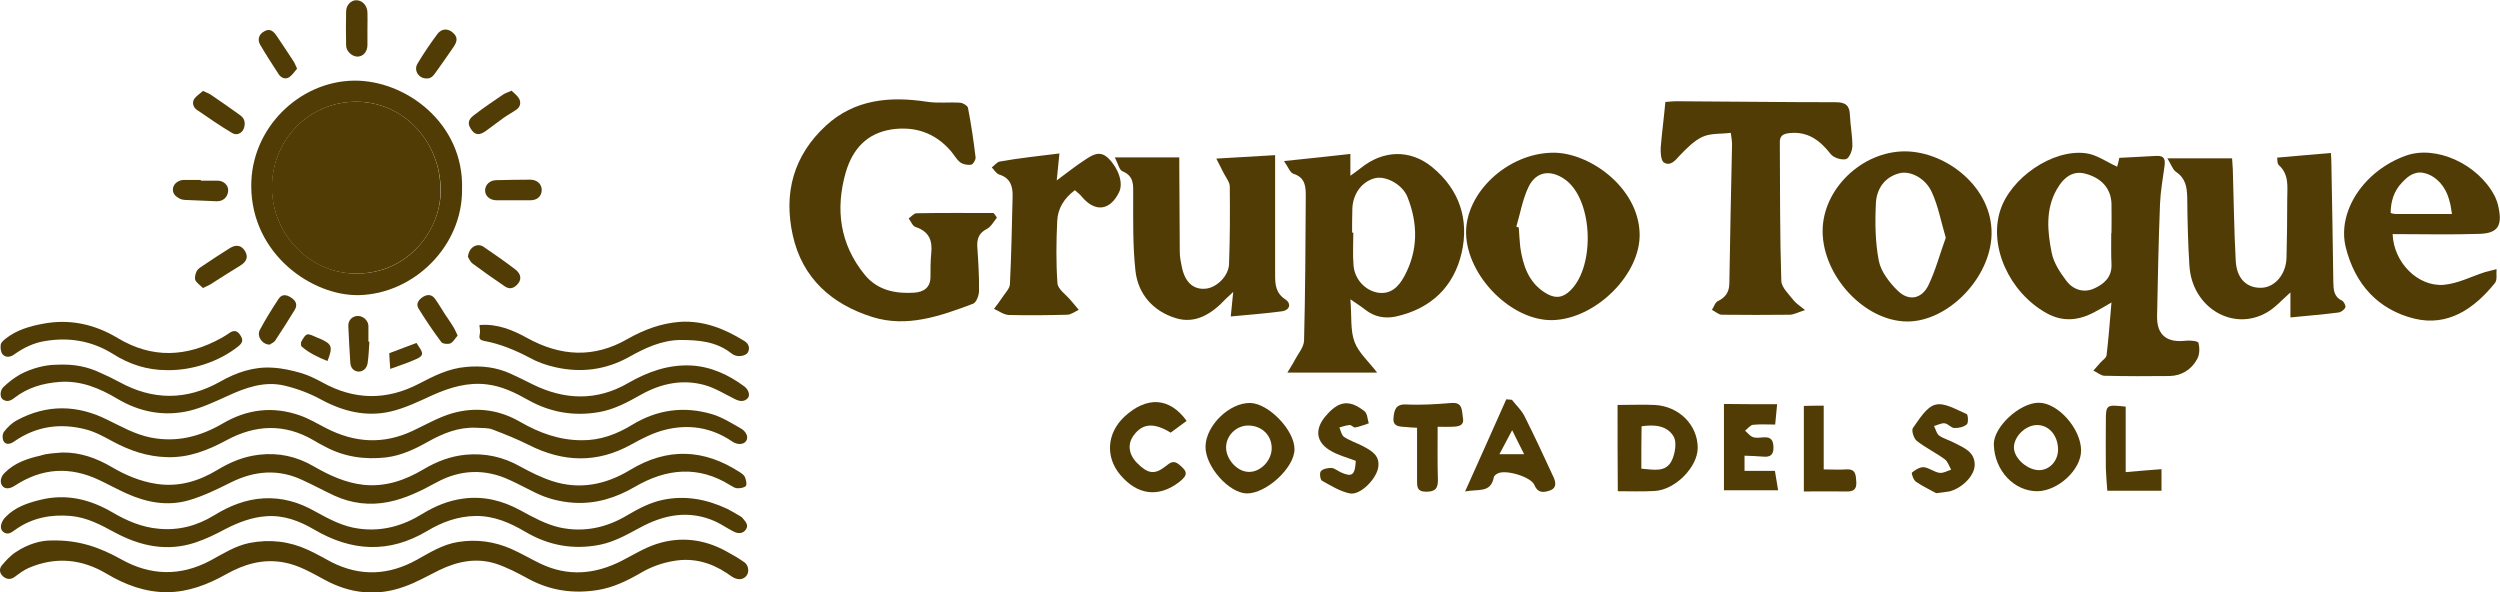 <?xml version="1.0" encoding="utf-8"?>
<!-- Generator: Adobe Illustrator 26.1.0, SVG Export Plug-In . SVG Version: 6.00 Build 0)  -->
<svg version="1.1" id="Capa_1" xmlns="http://www.w3.org/2000/svg" xmlns:xlink="http://www.w3.org/1999/xlink" x="0px" y="0px"
	 viewBox="0 0 1019.9 241.7" style="enable-background:new 0 0 1019.9 241.7;" xml:space="preserve">
<style type="text/css">
	.st0{fill:#513C06;}
</style>
<g>
	<g>
		<path class="st0" d="M659.9,165.2c5.8,0,10.5-0.2,15.1,0c10,0.5,17.6,8.2,17.6,17.5c0,7.8-9.1,17.1-17.5,17.6
			c-5.1,0.3-10.3,0.1-15.1,0.1C659.9,188.5,659.9,176.9,659.9,165.2z M669.6,191.2c5.1,0.4,10.1,1.7,12.5-3.5c1.3-2.8,2-7.3,0.7-9.6
			c-2.8-4.7-8.1-4.9-13.1-4.2C669.6,179.7,669.6,185.2,669.6,191.2z"/>
	</g>
	<g>
		<path class="st0" d="M831.3,200.4c-9.6,0.1-17.6-8.4-17.9-19c-0.2-7.1,10.4-17,18.2-17.1c7.9-0.1,17.4,10.6,17.4,19.5
			C849,191.6,839.7,200.2,831.3,200.4z M830.9,173.4c-4.7,0.1-9.4,4.8-9.3,9.3c0.1,4.4,5.7,9.2,10.4,9.1c4.4-0.1,7.8-4.1,7.6-8.8
			C839.4,177.4,835.7,173.3,830.9,173.4z"/>
	</g>
	<g>
		<g>
			<path class="st0" d="M863.7,68c0.2-0.6,0.6-2.1,0.9-3.6c5.2-0.3,10.1-0.5,15.1-0.8c3.5-0.2,3.7,1.7,3.3,4.4
				c-0.7,5.1-1.6,10.1-1.8,15.2c-0.6,15.3-0.9,30.6-1.2,45.9c-0.1,7.6,4,10.8,11.7,9.9c1.8-0.2,5,0.1,5.2,0.9c0.5,2,0.5,4.7-0.5,6.5
				c-2.3,4.3-6.3,6.9-11.3,7c-8.8,0.1-17.6,0.1-26.5-0.1c-1.5,0-3-1.4-4.6-2.1c1-1.1,2-2.3,3-3.4c0.8-0.9,2.3-1.8,2.4-2.9
				c0.8-6.7,1.3-13.4,2-21.5c-3.1,1.8-4.9,2.9-6.7,3.8c-6.6,3.6-13.1,4.3-19.9,0.5c-15.1-8.5-23.5-27.1-18.8-41.8
				c4.2-13.3,21.3-25.1,34.8-23.4C855.2,63,859.1,65.9,863.7,68z M861.3,95.1c0,0,0.1,0,0.1,0c0-4,0.1-8,0-12
				c-0.2-6.2-4.1-10.6-10.9-12.3c-4.4-1.1-8.3,0.9-11.5,6.6c-4.6,8.2-3.7,17.1-2,25.7c0.8,4.1,3.5,8.2,6.1,11.6
				c2.7,3.5,7,4.9,11.2,3c4-1.8,7.3-4.6,7.1-9.8C861.2,103.8,861.3,99.5,861.3,95.1z"/>
		</g>
		<g>
			<path class="st0" d="M406.7,88.8c-1.3,1.6-2.4,3.7-4.1,4.6c-3.2,1.6-4.1,4-3.9,7.3c0.4,6,0.8,12,0.7,18c0,1.8-1.1,4.7-2.4,5.2
				c-13.3,5-27,9.9-41.2,5.4c-16.4-5.2-28.5-15.7-32.4-33.4c-3.8-17.3,0.4-32.5,13.5-44.6c11.7-10.8,26.1-12.1,41.2-9.8
				c4.5,0.7,9.1,0.1,13.6,0.4c1.2,0.1,3,1.2,3.2,2.1c1.3,6.7,2.3,13.4,3.1,20.2c0.1,1-1,2.8-1.8,3c-1.4,0.2-3.3-0.1-4.5-1
				c-1.5-1.2-2.5-3.1-3.8-4.6c-6.4-7.4-14.6-10.2-24.2-8.8c-10.1,1.6-15.8,8-18.6,17.3c-4.4,15.2-2.5,29.4,7.6,41.9
				c5.2,6.4,12.5,7.9,20.3,7.4c3.9-0.3,6.6-2.1,6.6-6.5c0-3.2,0-6.3,0.3-9.5c0.6-5.3-0.9-9-6.4-10.8c-1.2-0.4-1.9-2.3-2.8-3.5
				c1.1-0.7,2.1-2.1,3.2-2.1c10.5-0.2,20.9-0.1,31.4-0.1C405.9,87.5,406.3,88.2,406.7,88.8z"/>
		</g>
		<g>
			<path class="st0" d="M550.9,122.1c0.6,6.9-0.1,12.6,1.7,17.4c1.7,4.5,5.9,8.1,9.2,12.5c-11.8,0-23.6,0-36.6,0
				c1.1-1.9,2.1-3.3,2.9-4.9c1.4-2.7,3.8-5.4,3.9-8.1c0.5-19.6,0.6-39.3,0.7-58.9c0-3.9-0.1-7.6-5-9.2c-1.4-0.4-2.1-2.7-3.9-5.2
				c9.8-1,18.2-1.9,27.1-2.9c0,2.6,0,5.3,0,8.9c1.9-1.4,3.1-2.2,4.2-3.1c9.1-7.4,20.2-7.8,29.2-0.4c11.1,9.1,15.1,21.4,12,34.9
				c-3.2,13.9-12.5,22.8-26.7,26c-4.6,1-8.9,0.2-12.7-2.8C555.4,125.1,553.8,124.1,550.9,122.1z M551.6,94.9c0.2,0,0.3,0,0.5,0
				c0,4.5-0.3,9,0.1,13.5c0.5,5.7,4.9,10.2,10,11c5.3,0.8,8.5-2.6,10.7-6.7c5.7-10.5,5.6-21.5,1.3-32.3c-2.1-5.3-9-8.8-13.3-7.7
				c-5.4,1.4-9.1,6.5-9.2,12.7C551.6,88.5,551.6,91.7,551.6,94.9z"/>
		</g>
		<g>
			<path class="st0" d="M679.4,41.6c1.6-0.1,2.9-0.3,4.2-0.3c21.8,0.1,43.6,0.4,65.4,0.4c4.2,0,5.6,1.6,5.7,5.4
				c0.2,4.2,1,8.3,1,12.4c0,1.9-1.3,5.1-2.6,5.4c-1.8,0.5-5-0.5-6.2-2c-4.4-5.6-9.3-9.4-16.9-8.6c-2.7,0.3-4,1.2-3.9,3.9
				c0.1,18.8,0,37.6,0.6,56.4c0.1,2.7,3.1,5.4,5,7.9c0.9,1.2,2.4,2.1,4.7,4c-2.9,0.9-4.6,1.9-6.4,1.9c-9.2,0.1-18.3,0.1-27.5,0
				c-1.4,0-2.7-1.3-4.1-2c0.8-1.2,1.3-3.1,2.5-3.6c3.1-1.5,4.5-3.7,4.6-7c0.3-19,0.7-38,1.1-56.9c0-1.5-0.3-2.9-0.5-4.7
				c-4.1,0.5-8.2,0.1-11.5,1.6c-3.5,1.6-6.5,4.7-9.3,7.6c-1.9,2.1-3.8,4.5-6.5,2.9c-1.2-0.8-1.4-4-1.3-6.1
				C678,54.1,678.8,48.2,679.4,41.6z"/>
		</g>
		<g>
			<path class="st0" d="M934.4,129.5c0-3.6,0-6.7,0-10.2c-3.5,3.1-6.2,6.2-9.5,8.1c-13.9,8.1-30.6-1.9-31.7-18.9
				c-0.6-9.3-0.8-18.6-0.9-28c-0.1-4.2-0.7-7.8-4.6-10.4c-1.3-0.9-1.9-2.9-3.5-5.5c9.3,0,17.5,0,26.4,0c0.1,1,0.2,2.7,0.3,4.5
				c0.4,12.5,0.5,25,1.2,37.4c0.4,7.3,4.6,11.1,10.5,10.9c5.5-0.2,10-5.5,10.2-12.2c0.2-8,0.3-16,0.3-24c0-4.9,0.9-10-3.5-13.9
				c-0.6-0.6-0.5-2.1-0.6-3c7.4-0.6,14.4-1.3,21.9-1.9c0.1,1.3,0.2,2.7,0.2,4.1c0.3,16.2,0.6,32.3,0.8,48.5c0.1,3.1,0.1,6,3.5,7.6
				c0.8,0.4,1.7,2.2,1.4,2.8c-0.4,1-1.8,2-2.9,2.1C947.7,128.3,941.5,128.8,934.4,129.5z"/>
		</g>
		<g>
			<path class="st0" d="M454.8,64.2c9.5,0,17.6,0,26.3,0c0,0.8,0,2.2,0,3.6c0.1,11.7,0.1,23.3,0.2,35c0,2,0.4,4,0.8,5.9
				c1.2,6.2,4.5,9.4,9.4,9.1c4.6-0.2,9.8-5.1,9.9-10.2c0.4-10.5,0.4-21,0.3-31.5c0-1.8-1.6-3.7-2.5-5.5c-0.9-1.8-1.8-3.5-3-5.9
				c8.5-0.5,15.9-0.9,24-1.4c0,16.6,0,32.7,0,48.8c0,3.9,0.2,7.4,4.1,10c2.6,1.7,2,4.4-1.3,4.9c-6.7,0.9-13.5,1.4-20.9,2.1
				c0.3-3.3,0.6-6.2,1-10c-1.5,1.4-2.3,2.1-3.1,2.9c-5.5,5.9-12.2,10.3-20.3,7.8c-9.2-2.8-15.5-9.8-16.5-19.5
				c-1.1-10.2-0.9-20.6-0.9-30.9c0-3.9,0.4-7.5-4.3-9.5C456.7,69.5,456.2,67,454.8,64.2z"/>
		</g>
		<g>
			<path class="st0" d="M633.3,130.6c-16.7,0.3-34.8-17.9-35.2-35.4c-0.3-16.5,16.8-32.6,35.2-32.9c14.9-0.3,35,14,35.6,32.8
				C669.5,111.8,651,130.2,633.3,130.6z M618.6,92.5c0.3,0.1,0.7,0.2,1,0.3c0.2,2.7,0.3,5.3,0.6,8c1.1,7.4,3.3,14.3,10.1,18.6
				c3.1,1.9,6,2.6,9.2,0.1c11.5-9,10.8-38.1-1.2-46.4c-5.8-4-11.6-3.2-14.7,3.1C621.2,81.2,620.2,87,618.6,92.5z"/>
		</g>
		<g>
			<path class="st0" d="M743.6,92.7c1-17.1,17.6-31.9,35.2-30.9c16.9,1,35.1,16.1,33.6,35.4c-1.4,17.8-19.3,35.1-35.9,33.9
				C759,129.9,742.6,110.8,743.6,92.7z M793.8,97c-2-6.8-3.1-13-5.7-18.6c-2.6-5.8-8.9-8.9-13.3-7.7c-6.1,1.6-9.2,6.5-9.5,12.1
				c-0.4,7.9-0.3,16,1.2,23.7c0.9,4.4,4.4,8.9,7.8,12.2c4.5,4.3,9.7,3.2,12.4-2.3C789.7,110.2,791.4,103.5,793.8,97z"/>
		</g>
		<g>
			<path class="st0" d="M1018.5,109.8c-1.6,0.4-3.2,0.8-4.7,1.2c-5.6,1.8-11.1,4.7-16.9,5.2c-10.5,0.8-20.4-9.1-20.8-20.7
				c12.1,0,23.9,0.3,35.7-0.1c7.1-0.3,9-3.3,7.6-10.3c-0.3-1.8-0.9-3.6-1.7-5.2c-6.8-13-23.9-20.8-36.2-16.4
				c-17.1,6.1-28.2,22.8-24.5,37.5c3.8,15.1,13.3,25.4,28,29c13.7,3.3,24.4-4.1,32.8-14.5C1018.9,114.2,1018.3,111.7,1018.5,109.8z
				 M975.3,86.9c0-4.8,1.4-9,4.5-12.3c0.7-0.8,1.5-1.5,2.3-2.2c1.1-0.9,2.3-1.5,3.5-1.8c0.4-0.1,0.8-0.2,1.2-0.2
				c1.2-0.1,2.5,0.2,3.8,0.7c0.4,0.2,0.8,0.4,1.3,0.6c1.4,0.8,2.6,1.8,3.6,2.9c1.7,1.9,2.9,4.2,3.6,6.7c0.2,0.7,0.4,1.5,0.6,2.3
				c0.2,1.2,0.4,2.4,0.6,3.7c-3.1,0-6.1,0-9,0c-4.8,0-9.4,0-14,0c-0.4,0-0.7-0.1-1.3-0.2C975.8,87,975.5,87,975.3,86.9z"/>
		</g>
		<g>
			<path class="st0" d="M432.2,62.6c-0.4,3.7-0.7,7-1.1,11c4.2-3.1,7.8-6,11.7-8.5c2.9-1.9,5.9-3.9,9.4-0.5
				c4.1,4.1,6.2,10.1,4.3,13.9c-3.7,7.5-9.8,8.2-15.2,1.7c-0.7-0.9-1.7-1.6-2.8-2.6c-4.3,3.2-7,7.4-7.2,12.6
				c-0.4,8.5-0.5,17,0.1,25.4c0.2,2.4,3.5,4.6,5.4,6.9c1.1,1.3,2.2,2.6,3.3,3.9c-1.5,0.7-3.1,1.9-4.6,2c-8,0.2-16,0.3-24,0.1
				c-2-0.1-4-1.6-6-2.5c1.2-1.6,2.4-3.1,3.5-4.8c1.1-1.7,2.9-3.5,3-5.2c0.6-12,0.8-23.9,1.1-35.9c0.1-4.1-0.9-7.5-5.5-8.9
				c-1.2-0.4-2-1.9-3-2.9c1.1-0.8,2.1-2.2,3.3-2.4C415.6,64.5,423.5,63.7,432.2,62.6z"/>
		</g>
		<g>
			<path class="st0" d="M491.8,182.2c0.1-8.6,9.8-18,18.3-17.8c7.5,0.2,18.1,11.2,18,18.9c0,7.5-11.5,18.1-19.5,18
				C501.3,201.1,491.7,190.3,491.8,182.2z M518.8,183c0.1-5.3-3.9-9.3-9.4-9.4c-4.8-0.1-9,3.8-9.2,8.6c-0.2,4.9,4.3,10.1,9,10.3
				C514,192.8,518.7,188.1,518.8,183z"/>
		</g>
		<g>
			<path class="st0" d="M616.8,163.1c1.7,2.2,3.8,4.1,5.1,6.6c4.1,8.2,8,16.5,11.8,24.8c1,2.1,1.6,4.7-1.7,5.7
				c-2.5,0.8-4.7,0.9-6-2.3c-1.4-3.4-11.6-6.4-14.9-4.8c-0.7,0.3-1.6,1-1.7,1.7c-1.3,6.5-6.4,4.6-11.7,5.7
				c6-13.3,11.4-25.5,16.8-37.6C615.3,163,616,163,616.8,163.1z M616.9,175.5c-2.1,4-3.5,6.6-5.2,9.8c3.7,0,6.5,0,10.1,0
				C620.2,182.2,618.9,179.5,616.9,175.5z"/>
		</g>
		<g>
			<path class="st0" d="M725,164.9c-0.3,3-0.5,5.5-0.8,8.3c-3.2,0-6.1-0.2-9,0.1c-1.2,0.1-2.2,1.6-3.3,2.4c1.1,0.9,2,2.2,3.2,2.6
				c1.3,0.5,3,0.2,4.5,0.1c3.2-0.2,3.9,1.6,3.9,4.3c0,2.9-1.4,3.8-4,3.6c-2.5-0.2-4.9-0.3-7.8-0.4c0,2.1,0,4,0,6.2c4.1,0,8,0,12.4,0
				c0.4,2.6,0.8,5,1.3,7.9c-7.5,0-14.6,0-22.1,0c0-11.7,0-23.5,0-35.2C710.4,164.9,717.3,164.9,725,164.9z"/>
		</g>
		<g>
			<path class="st0" d="M484.1,171.7c-2.2,1.6-4.4,3.2-6.5,4.8c-6.9-4.2-11.5-3.8-15.1,1.1c-2.6,3.5-2.1,7.7,1.3,11.2
				c4.3,4.4,7.1,4.9,11.2,1.8c1.9-1.3,3.3-3.3,6-1.1c3.6,2.9,3.7,4.3,0,7.2c-8.4,6.4-17,5.3-24-3c-6.1-7.3-5.5-16.9,1.7-23.7
				C467.8,161.6,477.1,162,484.1,171.7z"/>
		</g>
		<g>
			<path class="st0" d="M789.9,201.2c-2.1-1.2-5.4-2.7-8.3-4.7c-1-0.7-1.9-3.4-1.6-3.7c1.3-1.1,3.2-2.3,4.8-2.2
				c2.2,0.2,4.2,2,6.5,2.3c1.5,0.2,3.1-0.8,4.7-1.3c-0.9-1.5-1.4-3.4-2.7-4.3c-3.7-2.7-7.9-4.7-11.4-7.5c-1.2-1-2.2-4.3-1.5-5.2
				c2.6-3.6,5.5-8.6,9.2-9.5c3.7-1,8.6,2.1,12.7,3.8c0.6,0.2,0.8,3.6,0.1,4.2c-1.3,1.1-3.4,1.6-5.1,1.5c-1.3,0-2.5-1.7-3.9-1.9
				c-1.4-0.2-2.9,0.7-4.4,1.1c0.7,1.3,1,3.1,2.1,3.9c1.9,1.3,4.2,1.9,6.3,3c3.8,2,8.2,3.6,8.2,8.9c0,4.4-5.1,9.6-10.4,10.9
				C794,200.7,792.7,200.8,789.9,201.2z"/>
		</g>
		<g>
			<path class="st0" d="M553.1,188c-3.7-1.4-7.3-2.3-10.4-4.2c-5.8-3.4-6.4-8.6-2.1-13.8c5.4-6.5,9.8-7.2,16.1-2.2
				c1.1,0.9,1.2,3.2,1.7,4.9c-1.9,0.6-3.7,1.4-5.6,1.7c-0.6,0.1-1.5-1.1-2.2-1c-1.4,0.1-2.8,0.6-4.2,1c0.6,1.3,0.9,3.2,2,3.9
				c2.3,1.5,5.1,2.4,7.6,3.7c3.6,1.9,7.2,3.9,6.2,9c-1,4.8-7.4,11.1-11.5,10.3c-4-0.8-7.8-3.2-11.4-5.2c-0.7-0.4-1.1-3.2-0.4-3.9
				c0.9-1,2.8-1.3,4.3-1.3c1.2,0.1,2.4,1.1,3.6,1.7C551.6,194.8,552.8,193.9,553.1,188z"/>
		</g>
		<g>
			<path class="st0" d="M586.5,174.1c0,7.6-0.1,14.5,0.1,21.5c0.1,3.6-1,5-4.8,5c-3.9,0-3.7-2.3-3.7-4.9c0-6.9,0-13.9,0-21.2
				c-1.7-0.1-3.1-0.1-4.6-0.3c-2.4-0.2-5.4,0-5-3.8c0.3-3.2,0.9-5.6,5.2-5.4c6.1,0.3,12.3-0.1,18.4-0.6c4.8-0.4,4.2,3.2,4.7,5.9
				c0.7,3.5-1.9,3.7-4.3,3.8C590.6,174.2,588.8,174.1,586.5,174.1z"/>
		</g>
		<g>
			<path class="st0" d="M744,165.5c0,8.9,0,17.1,0,26c3.3,0,6.2,0.2,9.1,0c4-0.3,4,2.2,4.2,5.1c0.2,3.2-1.3,4-4.2,3.9
				c-5.6-0.1-11.3,0-17.2,0c0-11.9,0-23.3,0-34.9C738.9,165.5,741.1,165.5,744,165.5z"/>
		</g>
		<g>
			<path class="st0" d="M867.2,165.9c0,8.6,0,17.4,0,26.7c5.3-0.5,9.7-0.8,14.6-1.2c0,3,0,5.7,0,8.8c-7.1,0-14.2,0-22.1,0
				c-0.2-2.9-0.5-5.9-0.6-9c-0.1-6.5,0-13,0-19.4C859.1,165.1,859.3,165,867.2,165.9z"/>
		</g>
	</g>
</g>
<g>
	<g>
		<path class="st0" d="M21,220.5c11.4-0.3,20,3,28.3,7.6c12,6.8,24.3,7.1,36.5,0.6c5.2-2.8,10.1-6,16-7.2c8.3-1.6,16.2-0.7,23.8,2.8
			c3.3,1.5,6.4,3.3,9.6,5c11.8,6,23.4,5.4,34.8-0.9c5.4-3,10.6-6.3,16.9-7.3c7.5-1.2,14.7-0.2,21.6,2.8c4.1,1.8,8.1,4.2,12.1,6.1
			c11.2,5.3,22.2,4.3,33-1.2c4.7-2.4,9.3-5.3,14.3-6.9c9.6-3.1,19.2-2,28.2,2.9c2.6,1.4,5.2,2.9,7.6,4.6c1.8,1.3,2,4.1,0.8,5.5
			c-1.2,1.6-3.4,1.8-5.5,0.6c-0.9-0.5-1.7-1.2-2.5-1.7c-6.5-4.3-13.6-6.3-21.4-5c-5,0.8-9.7,2.5-14,5.1c-5.4,3.1-11,5.8-17.2,6.8
			c-9.9,1.6-19.4,0.3-28.4-4.6c-4.2-2.3-8.6-4.6-13.1-6.1c-8-2.6-15.8-1-23.2,2.6c-4.7,2.3-9.3,5-14.2,6.7
			c-11.2,4.1-22.2,2.9-32.6-2.8c-5.4-2.9-10.6-6-16.8-7.1c-8.5-1.5-16.1,0.8-23.4,4.9c-7.5,4.2-15.3,7.2-24,7.3
			c-9,0-17.1-3-24.8-7.6c-10.1-6-20.8-7-31.7-2.3c-2,0.9-3.8,2.2-5.5,3.5c-1.7,1.3-3.3,1.3-4.9,0c-1.6-1.4-1.7-3.2-0.5-4.6
			c1.7-2,3.5-4,5.7-5.4C11.4,221.9,16.9,220.4,21,220.5z"/>
	</g>
	<g>
		<path class="st0" d="M194,210.5c-7.2,0.1-13.7,2.5-19.7,6.1c-15.6,9.3-30.9,8.4-46.2-0.6c-6-3.5-12.3-5.9-19.4-5.4
			c-6,0.4-11.4,2.5-16.7,5.2c-3.9,2.1-8,4.1-12.2,5.5c-11.6,3.9-22.6,1.5-33-4.1c-5.7-3.1-11.3-6.1-17.9-6.7
			c-8.1-0.7-15.7,0.7-22.5,5.5c-1.6,1.1-3.2,2.6-5.2,0.9c-1.4-1.2-1-3.8,1-5.9c3.9-4.1,9-5.8,14.3-7.1c10.6-2.6,20.3-0.2,29.5,5.2
			c5.8,3.4,11.9,6,18.7,6.6c8.2,0.8,15.7-1.2,22.7-5.5c6.2-3.8,12.8-6.5,20.2-6.9c7.5-0.4,14.4,1.6,20.9,5.3
			c5.8,3.2,11.5,6.3,18.2,7.1c9.3,1.2,17.7-1.2,25.5-6c5.2-3.2,10.7-5.5,16.8-6.3c8.3-1.1,16,0.8,23.3,4.8c5.2,2.8,10.3,5.7,16.1,7
			c9.8,2.1,19,0.1,27.5-5c4.6-2.7,9.3-5.2,14.6-6.3c9.2-1.9,17.9-0.2,26.2,3.7c1.8,0.9,3.6,2,5.3,3c0.3,0.2,0.7,0.4,0.9,0.7
			c1.1,1.4,2.7,2.8,1.4,4.7c-1.2,1.8-3.3,1.8-5.1,0.8c-2.4-1.2-4.7-2.8-7.2-4c-10.8-4.9-21.1-2.9-31,2.5c-5.2,2.8-10.3,5.7-16.1,6.9
			c-10.8,2.2-21,0.4-30.5-5.2C208.1,213.3,201.6,210.4,194,210.5z"/>
	</g>
	<g>
		<path class="st0" d="M25.4,184.6c7.4-0.1,14,2.3,20.3,6c5.6,3.3,11.6,5.8,18.1,6.8c9.1,1.4,17.3-1.1,24.9-5.7
			c5.3-3.2,10.8-5.5,17.1-6.2c7.9-0.9,15.2,0.7,22.1,4.7c6.4,3.7,13.1,6.8,20.5,7.6c8.9,0.9,16.9-1.9,24.3-6.3
			c5.4-3.2,11-5.4,17.4-6c7.9-0.7,15.2,0.9,22.1,4.8c4.2,2.3,8.6,4.5,13.2,6c11.2,3.6,21.8,1.4,31.7-4.6c15.2-9.2,30.1-8.6,44.8,1
			c0.8,0.5,1.7,1.2,2,1.9c0.4,1.1,0.9,2.8,0.4,3.6c-0.6,0.8-2.3,1-3.5,1c-0.9,0-1.9-0.7-2.8-1.2c-13.1-8.2-26.1-6.9-39,0.6
			c-7.7,4.5-16,7.1-25.1,6.5c-5.5-0.4-10.6-1.7-15.5-4.1c-3.5-1.7-6.8-3.5-10.3-5.1c-10.2-4.8-20.4-4.4-30.2,1
			c-6.2,3.4-12.5,6.5-19.5,7.9c-7.6,1.5-15,0.6-22-2.6c-4.3-2-8.5-4.3-12.9-6.3c-9.9-4.7-19.6-3.9-29.3,0.9
			c-5.6,2.8-11.3,5.6-17.2,7.3c-8.7,2.5-17.2,0.9-25.4-2.8c-3.8-1.7-7.4-3.7-11.2-5.5c-11.9-5.6-23.3-4.9-34.3,2.3
			c-2.1,1.4-4,1.5-5.1,0.2c-1.1-1.3-0.9-3.6,0.8-5.3c4-4.1,9.2-5.9,14.6-7.1C19.3,184.9,22.4,184.9,25.4,184.6z"/>
	</g>
	<g>
		<path class="st0" d="M194.2,174.5c-7.2-0.3-13.5,2.3-19.6,5.7c-5.3,3-10.8,5.6-17,6.4c-8.8,1-17.2-0.2-25-4.4
			c-1.6-0.8-3.2-1.7-4.7-2.6c-11.8-6.9-23.7-6.4-35.5,0c-7.6,4.1-15.4,7.2-24.3,6.9c-8-0.2-15.2-2.7-22.1-6.4
			c-3.5-1.9-7.1-3.9-10.9-4.9c-10.4-2.7-20.3-1.4-29.3,4.9c-1.4,1-3.2,1.5-4.2,0.1c-0.7-0.9-0.7-3.1,0-4c1.4-1.9,3.3-3.7,5.4-4.8
			c12.1-6.5,24.5-6.3,36.7-0.2c5.8,2.8,11.3,6,17.8,7.3c10.6,2.1,20.2-0.4,29.3-5.7c10-5.9,20.6-7.2,31.6-3.3
			c3.7,1.3,7.2,3.4,10.7,5.2c11.7,6,23.4,6.7,35.4,1c5.3-2.5,10.5-5.5,16-7.1c9.5-2.7,18.9-1.6,27.7,3.5c7.8,4.5,16,7.5,25.1,7.5
			c7.6,0.1,14.4-2.5,20.6-6.3c10.4-6.3,21.3-7.7,32.7-4.3c4,1.2,7.8,3.6,11.5,5.7c2.5,1.4,3.3,3.7,2.3,5.2c-1,1.5-3.5,1.7-5.7,0.2
			c-8.5-5.8-17.9-7.2-27.6-4.7c-4.7,1.2-9.2,3.5-13.5,5.9c-14,7.8-27.9,7.3-41.9,0.2c-4.8-2.4-9.8-4.4-14.8-6.3
			C198.7,174.4,196.4,174.7,194.2,174.5z"/>
	</g>
	<g>
		<path class="st0" d="M22.9,148.8c7.6-0.4,13.1,0.9,18.3,3.4c2.5,1.1,5,2.3,7.4,3.6c13.8,7.6,27.5,7.6,41.2-0.1
			c6.7-3.8,13.8-6.2,21.4-5.7c3.9,0.2,7.9,1.1,11.7,2.2c3,0.9,5.8,2.3,8.6,3.8c13.1,7.3,26.3,7.4,39.5,0.5
			c6.1-3.2,12.1-6.2,19.1-6.8c6.3-0.6,12.4,0.1,18.1,2.7c3.1,1.4,6.1,2.9,9.1,4.4c13,6.4,26.1,6.9,38.9-0.5c8-4.6,16.3-7.6,25.6-7.2
			c8.1,0.4,15.3,3.7,21.8,8.5c1.9,1.4,2.5,3.8,1.4,4.9c-1.6,1.6-3.4,1.2-5.2,0.3c-4.1-2-8-4.5-12.3-5.7c-9-2.5-17.7-0.7-25.8,3.8
			c-5.5,3.1-11,6.1-17.2,7.2c-10.2,1.8-19.9,0.2-29-4.9c-5.3-3-10.8-5.7-17-6.4c-7.7-0.9-14.8,1.2-21.8,4.3
			c-5.7,2.6-11.4,5.4-17.4,6.8c-10,2.3-19.5-0.1-28.5-5c-4.6-2.5-9.7-4.4-14.8-5.6c-8.1-1.9-15.7,0.8-23.1,4.2
			c-5.1,2.3-10.3,4.8-15.7,6.1c-10.3,2.4-20.2,0.5-29.3-4.9c-7.2-4.3-14.8-7.5-23.5-6.9c-6.8,0.5-13.1,2.3-18.5,6.5
			c-1.5,1.2-3,1.8-4.7,0.7c-1.3-0.8-1.3-3.7,0.2-5.1c2.1-2,4.4-3.8,6.9-5.2C13.2,150.1,18.8,148.8,22.9,148.8z"/>
	</g>
	<g>
		<path class="st0" d="M188.5,77.1c0.3,23.2-19.6,42.8-42.1,43.3c-18.9,0.4-43.7-16.5-43.9-44.3c-0.2-23.9,19.7-42.9,41.8-43.2
			C165.5,32.6,189.3,50.3,188.5,77.1z M145.4,111.6c21.2,0.1,34.3-17.8,34.4-33.6c0.1-20.5-15.6-36.7-34.8-36.5
			c-19.2,0.2-34.3,15.9-34,35.4C111.2,96,126.9,111.7,145.4,111.6z"/>
	</g>
	<g>
		<path class="st0" d="M195.6,132.6c7.3-0.6,13.5,2,19.5,5.3c13.6,7.5,27.2,8.3,40.9,0.4c6.7-3.8,13.6-6.4,21.4-7
			c9.7-0.6,18.1,2.8,26.1,7.7c1.7,1,2.6,2.6,1.7,4.6c-0.6,1.4-3.4,2.1-5.3,1.4c-0.6-0.2-1.1-0.5-1.6-0.9c-6.1-4.8-13.3-5.4-20.7-5.4
			c-7.8,0.1-14.5,3.3-21.1,7c-9.4,5.2-19.5,6.5-30,4.1c-3.6-0.8-7.3-2.1-10.5-3.9c-5.9-3.1-11.9-5.6-18.4-6.8
			c-1.6-0.3-2.3-0.8-1.9-2.6C196,135.3,195.7,134,195.6,132.6z"/>
	</g>
	<g>
		<path class="st0" d="M68,151c-8,0-15.3-2.4-21.9-6.6c-8.5-5.3-17.7-6.9-27.5-5.3c-4.7,0.7-8.9,2.7-12.8,5.5
			c-1.5,1.1-3.4,1.4-4.7,0c-0.8-0.9-1-2.7-0.8-4c0.2-1,1.3-1.9,2.2-2.6c4.4-3.4,9.6-4.9,14.9-5.9c10.9-2.1,21.1,0.1,30.6,5.8
			c14.1,8.5,28.2,7.8,42.3,0c1.1-0.6,2.2-1.3,3.2-2c1.8-1.3,3.3-1.1,4.5,0.8c1.3,2,1.1,3-0.8,4.6C89.3,147.6,78.3,151.2,68,151z"/>
	</g>
	<g>
		<path class="st0" d="M149.9,11.7c0,2.3,0,4.5,0,6.8c-0.1,2.7-1.7,4.5-4,4.6c-2.3,0-4.7-2.2-4.7-4.6c-0.1-4.6-0.1-9.2,0-13.8
			c0-2.7,2.1-4.7,4.3-4.6c2.4,0.1,4.3,2.2,4.4,4.9C150,7.1,149.9,9.4,149.9,11.7C149.9,11.7,149.9,11.7,149.9,11.7z"/>
	</g>
	<g>
		<path class="st0" d="M190.9,104.8c0.3-3.9,3.8-5.9,6.4-4.1c4.4,3,8.7,6,12.9,9.2c2.6,2,2.7,4.4,0.6,6.4c-1.5,1.5-3.2,1.7-4.9,0.5
			c-4.4-3-8.7-6-13-9.2C191.9,106.9,191.3,105.5,190.9,104.8z"/>
	</g>
	<g>
		<path class="st0" d="M82.8,37.1c1.3,0.6,2.2,0.9,3,1.4c4,2.7,8,5.5,11.9,8.3c1.5,1,2.3,2.3,2.1,4.2c-0.2,2.9-2.8,4.7-5.2,3.2
			c-4.9-2.9-9.6-6.2-14.3-9.4c-1.5-1-2-2.9-1.1-4.4C80.1,39.1,81.6,38.2,82.8,37.1z"/>
	</g>
	<g>
		<path class="st0" d="M208.7,37c1.1,1.1,2.4,2,3.1,3.3c0.8,1.5,0.5,3.3-1.1,4.4c-1.7,1.2-3.6,2.2-5.3,3.4c-2.5,1.8-4.9,3.7-7.3,5.4
			c-2.4,1.7-4.1,1.6-5.5-0.2c-1.9-2.4-1.9-4.3,0.6-6.2c3.9-3,8-5.8,12-8.5C206.1,38,207.1,37.7,208.7,37z"/>
	</g>
	<g>
		<path class="st0" d="M173.9,32c-3.1,0-5.2-3.3-3.6-6c2.5-4.2,5.3-8.3,8.2-12.2c1.7-2.2,4.1-2.2,6-0.7c2.2,1.8,2.3,3.5,0.5,6.1
			c-2.3,3.3-4.6,6.7-7,10C177,30.6,176,32.2,173.9,32z"/>
	</g>
	<g>
		<path class="st0" d="M82.8,117.5c-1.1-1.1-2.5-2-3.1-3.2c-0.4-1,0-2.5,0.5-3.6c0.4-0.9,1.5-1.6,2.4-2.2c3.7-2.5,7.4-4.9,11.2-7.3
			c2.6-1.6,4.8-1.1,6.2,1.3c1.3,2.2,0.7,4.2-1.9,5.8c-3.8,2.3-7.5,4.7-11.3,7.1C85.7,116.2,84.5,116.7,82.8,117.5z"/>
	</g>
	<g>
		<path class="st0" d="M209.4,81.7c-2.3,0-4.5,0-6.8,0c-2.8,0-4.8-1.8-4.7-4.2c0.1-2.2,2-4,4.6-4c4.6-0.1,9.2-0.2,13.8-0.2
			c2.7,0,4.7,1.7,4.7,4.2c0,2.5-1.8,4.2-4.6,4.2c-1.2,0-2.3,0-3.5,0C211.7,81.7,210.6,81.7,209.4,81.7
			C209.4,81.7,209.4,81.7,209.4,81.7z"/>
	</g>
	<g>
		<path class="st0" d="M186.7,136.9c-1,1.1-1.8,2.7-3,3.2c-1,0.4-3.2,0.2-3.7-0.6c-3.3-4.4-6.4-9-9.3-13.7c-1.1-1.9,0.1-3.6,1.9-4.7
			c1.8-1.1,3.5-1,4.8,0.7c1.5,2.1,2.8,4.3,4.2,6.5c1.2,1.8,2.5,3.6,3.6,5.5C185.7,134.6,186,135.5,186.7,136.9z"/>
	</g>
	<g>
		<path class="st0" d="M81.9,73.7c2.3,0,4.5,0,6.8,0c2.6,0,4.5,1.9,4.4,4.1c-0.2,2.7-2.1,4.4-4.8,4.3c-4-0.2-7.9-0.3-11.9-0.5
			c-1,0-2.1-0.1-3-0.5c-1.7-0.9-3.2-2.1-2.8-4.4c0.3-1.8,2.2-3.2,4.3-3.3c2.3,0,4.7,0,7,0C81.9,73.6,81.9,73.7,81.9,73.7z"/>
	</g>
	<g>
		<path class="st0" d="M150.7,139.4c-0.2,2.9-0.3,5.8-0.7,8.6c-0.3,2.3-1.9,3.6-3.7,3.6c-1.9-0.1-3.3-1.4-3.4-3.8
			c-0.3-4.9-0.6-9.8-0.8-14.8c-0.1-2.4,1.7-4.1,3.9-4.1c2.1,0,4.1,1.7,4.3,3.9c0,0.2,0,0.3,0,0.5c0,2,0,4.1,0,6.1
			C150.4,139.4,150.5,139.4,150.7,139.4z"/>
	</g>
	<g>
		<path class="st0" d="M110,140.6c-3.2-0.1-5.3-3.5-4-6c2.3-4.3,4.9-8.5,7.6-12.6c1.3-2,3.1-2,5.3-0.5c1.9,1.3,2.5,2.9,1.4,4.8
			c-2.6,4.3-5.3,8.5-8,12.6C111.7,139.8,110.5,140.2,110,140.6z"/>
	</g>
	<g>
		<path class="st0" d="M121.2,28c-1,1.1-1.9,2.6-3.2,3.5c-1.6,1-3.3,0.3-4.3-1.2c-2.6-4-5.2-8-7.6-12.1c-1.2-2.2-0.4-4.3,1.7-5.4
			c1.8-1.1,3.4-0.6,4.9,1.6c2.4,3.6,4.8,7.1,7.1,10.7C120.3,25.8,120.5,26.6,121.2,28z"/>
	</g>
	<g>
		<path class="st0" d="M169.9,139.9c0.4,0.6,0.8,1.2,1.1,1.7c1.8,2.6,1.7,3.6-1.2,4.9c-3.3,1.5-6.8,2.6-10.6,4
			c-0.2-2.5-0.3-4.5-0.4-6.4C162.6,142.7,166.2,141.3,169.9,139.9z"/>
	</g>
	<g>
		<path class="st0" d="M133.6,147.3c-3.7-1.5-7.4-3.2-10.5-5.9c-0.4-0.3-0.4-1.5-0.2-2c2.1-3.6,2.2-3.6,6-1.9
			c0.6,0.3,1.2,0.5,1.7,0.7C135.6,140.4,135.8,141.6,133.6,147.3z"/>
	</g>
	<g>
		<path class="st0" d="M145.4,111.6c-18.6,0.2-34.2-15.6-34.5-34.7c-0.2-19.5,14.8-35.2,34-35.4c19.3-0.2,35,15.9,34.8,36.5
			C179.8,93.8,166.6,111.6,145.4,111.6z"/>
	</g>
</g>
</svg>
